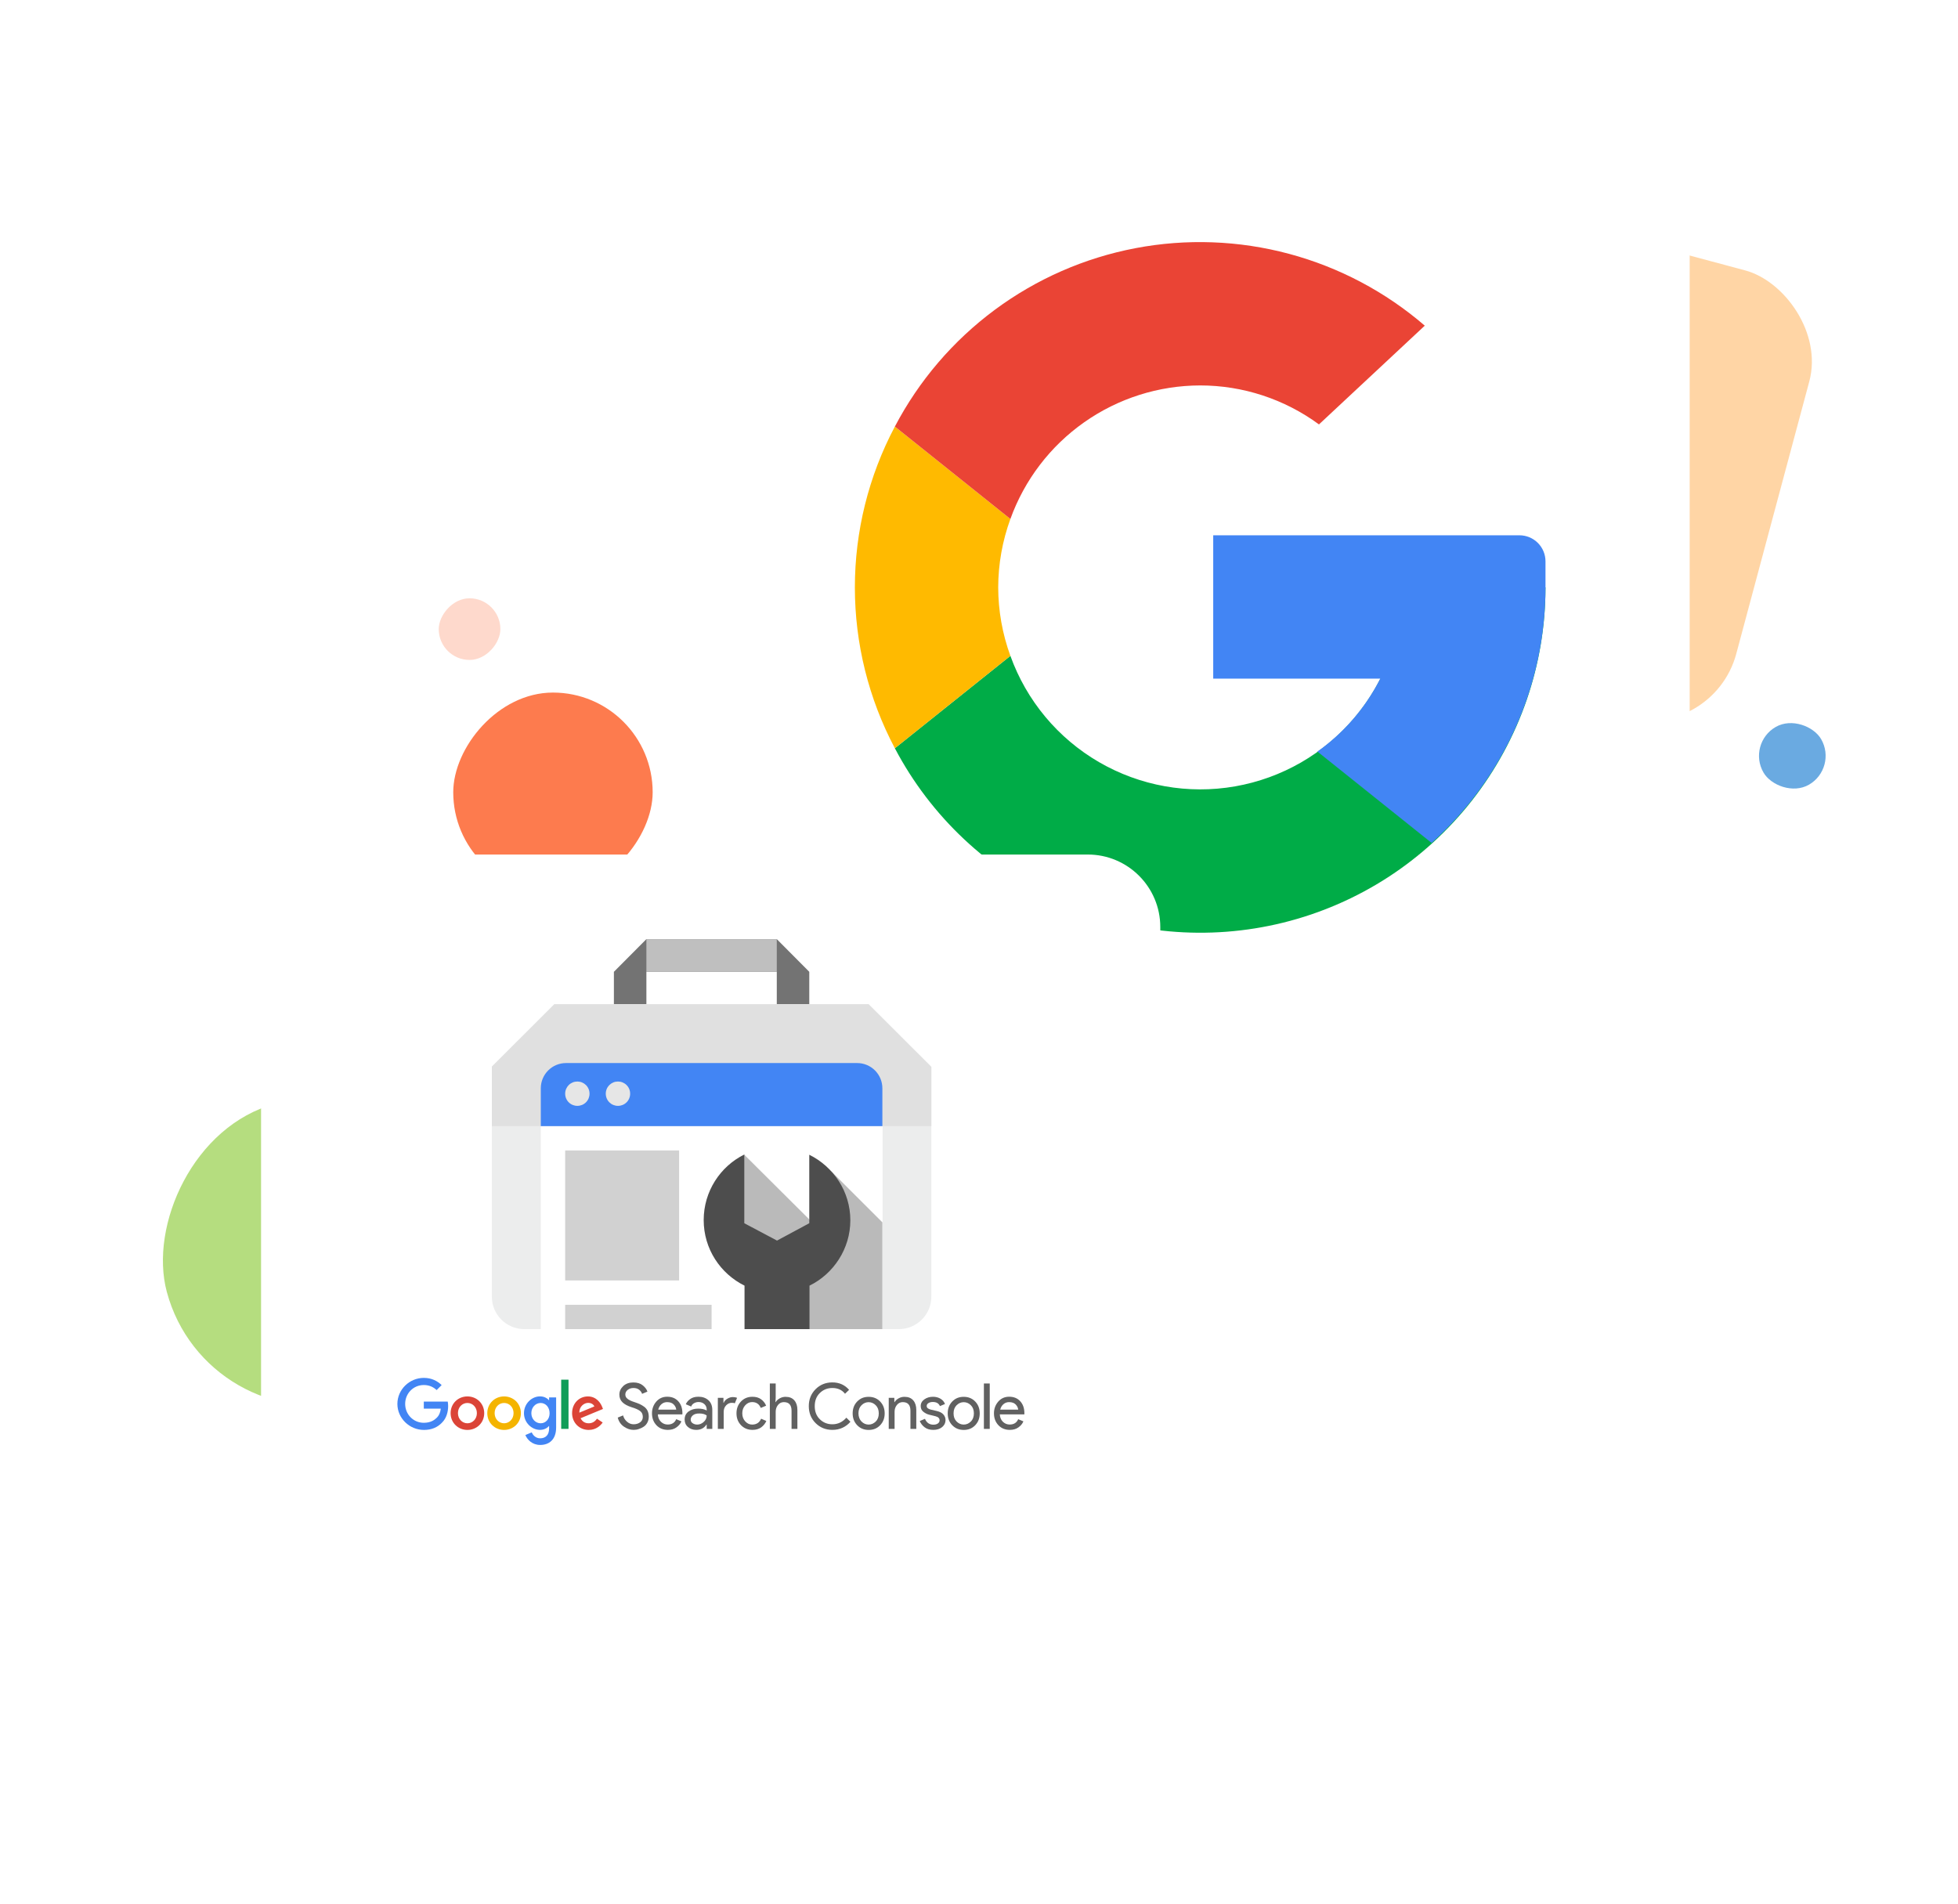 <svg width="540" height="525" viewBox="0 0 540 525" fill="none" xmlns="http://www.w3.org/2000/svg">
<rect opacity="0.5" width="84.721" height="84.721" rx="42.361" transform="matrix(-0.966 0.259 0.259 0.966 116.874 293.415)" fill="#6DBC00"/>
<rect opacity="0.7" width="55" height="55" rx="27.5" transform="matrix(-1 0 0 1 180 191)" fill="#FC4304"/>
<rect opacity="0.2" width="17" height="17" rx="8.5" transform="matrix(-1 0 0 1 138 165)" fill="#FC4304"/>
<g opacity="0.7">
<rect opacity="0.5" width="127.731" height="127.731" rx="25" transform="matrix(0.259 -0.966 -0.966 -0.259 472.379 204.437)" fill="#FF8800"/>
</g>
<g opacity="0.5">
<rect opacity="0.7" width="15.001" height="15.001" rx="4" transform="matrix(0.169 -0.986 -0.986 -0.169 357.506 95.541)" fill="#FF8800"/>
</g>
<rect opacity="0.7" x="506.856" y="211.812" width="18.376" height="18.376" rx="9.188" transform="rotate(150 506.856 211.812)" fill="#2C86D5"/>
<g filter="url(#filter0_d_12_8159)">
<rect x="466" y="27" width="270" height="270" rx="20" transform="rotate(90 466 27)" fill="white"/>
</g>
<g clip-path="url(#clip0_12_8159)">
<path d="M386.703 162C386.712 175.108 382.094 187.799 373.663 197.837C365.233 207.875 353.53 214.615 340.617 216.871C327.704 219.127 314.41 216.753 303.075 210.168C291.741 203.583 283.094 193.209 278.658 180.874L246.798 206.362C256.705 225.194 272.636 240.164 292.047 248.881C311.459 257.598 333.232 259.56 353.889 254.453C374.546 249.346 392.897 237.465 406.01 220.706C419.124 203.948 426.244 183.279 426.234 162" fill="#00AC47"/>
<path d="M386.703 162C386.696 170.862 384.571 179.594 380.506 187.469C376.441 195.344 370.553 202.133 363.332 207.272L394.831 232.471C404.708 223.578 412.607 212.71 418.017 200.57C423.426 188.431 426.226 175.29 426.234 162" fill="#4285F4"/>
<path d="M275.297 162C275.311 155.561 276.448 149.174 278.658 143.126L246.798 117.638C239.553 131.303 235.766 146.534 235.766 162C235.766 177.466 239.553 192.697 246.798 206.362L278.658 180.874C276.448 174.826 275.311 168.439 275.297 162Z" fill="#FFBA00"/>
<path d="M331 106.297C342.786 106.3 354.264 110.067 363.761 117.048L392.942 89.812C382.109 80.473 369.307 73.7 355.491 69.999C341.676 66.299 327.202 65.767 313.152 68.442C299.101 71.117 285.836 76.931 274.347 85.449C262.857 93.968 253.44 104.971 246.798 117.638L278.658 143.126C282.544 132.355 289.652 123.042 299.017 116.452C308.382 109.863 319.549 106.317 331 106.297Z" fill="#EA4435"/>
<path d="M426.234 154.812V162L410.062 187.156H334.594V147.625H419.047C420.953 147.625 422.781 148.382 424.129 149.73C425.477 151.078 426.234 152.906 426.234 154.812Z" fill="#4285F4"/>
</g>
<g filter="url(#filter1_d_12_8159)">
<rect x="320" y="217" width="224" height="248" rx="20" transform="rotate(90 320 217)" fill="white"/>
</g>
<g clip-path="url(#clip1_12_8159)">
<path d="M214.232 259H178.269L169.309 268.009V276.956H178.269V268.009H214.232V276.956H223.192V268.009L214.232 259Z" fill="#737373"/>
<path d="M178.268 259V268.009H214.231V259H178.268Z" fill="#BFBFBF"/>
<path d="M152.883 276.957L135.648 294.167V357.606C135.648 362.576 139.692 366.553 144.608 366.553H247.894C252.871 366.553 256.854 362.514 256.854 357.606V294.229L239.556 276.957H152.883Z" fill="url(#paint0_radial_12_8159)"/>
<path d="M149.148 310.571H243.412V366.616H149.148V310.571Z" fill="white"/>
<path d="M152.883 276.957L135.648 294.168V310.571H256.854V294.23L239.556 276.957H152.883Z" fill="#E0E0E0"/>
<path d="M155.868 359.844H196.25V366.554H155.868V359.844Z" fill="#D1D1D1"/>
<path d="M149.148 300.133C149.146 299.219 149.326 298.313 149.675 297.468C150.025 296.623 150.538 295.855 151.186 295.209C151.833 294.562 152.602 294.05 153.449 293.7C154.295 293.351 155.202 293.172 156.117 293.174H236.381C237.297 293.172 238.204 293.351 239.05 293.701C239.896 294.05 240.665 294.562 241.313 295.209C241.96 295.855 242.473 296.623 242.823 297.468C243.173 298.313 243.352 299.219 243.35 300.133V310.571H149.148V300.133Z" fill="#4285F4"/>
<path d="M162.588 301.624C162.59 302.065 162.504 302.502 162.336 302.91C162.168 303.318 161.921 303.689 161.608 304.001C161.296 304.312 160.925 304.56 160.516 304.727C160.108 304.895 159.67 304.981 159.229 304.979C158.787 304.981 158.349 304.896 157.941 304.728C157.532 304.56 157.161 304.313 156.849 304.001C156.536 303.689 156.289 303.318 156.121 302.91C155.952 302.502 155.867 302.065 155.868 301.624C155.867 301.183 155.952 300.746 156.12 300.338C156.289 299.93 156.536 299.559 156.848 299.247C157.161 298.935 157.532 298.688 157.94 298.52C158.349 298.352 158.787 298.267 159.229 298.269C159.67 298.267 160.108 298.352 160.517 298.52C160.925 298.688 161.296 298.936 161.608 299.247C161.921 299.559 162.168 299.93 162.336 300.338C162.505 300.746 162.59 301.183 162.588 301.624ZM173.788 301.624C173.79 302.065 173.705 302.502 173.536 302.91C173.368 303.318 173.121 303.689 172.808 304.001C172.496 304.313 172.125 304.56 171.716 304.728C171.308 304.896 170.87 304.981 170.428 304.979C169.987 304.981 169.549 304.895 169.14 304.727C168.732 304.56 168.361 304.312 168.049 304.001C167.736 303.689 167.489 303.318 167.321 302.91C167.152 302.502 167.067 302.065 167.069 301.624C167.067 301.183 167.152 300.746 167.321 300.338C167.489 299.93 167.736 299.559 168.048 299.247C168.361 298.936 168.732 298.688 169.14 298.52C169.549 298.352 169.987 298.267 170.428 298.269C170.87 298.267 171.308 298.352 171.716 298.52C172.125 298.688 172.496 298.935 172.808 299.247C173.121 299.559 173.368 299.93 173.536 300.338C173.705 300.746 173.79 301.183 173.788 301.624Z" fill="#E6E6E6"/>
<path d="M243.35 337.102L229.226 322.998L224.497 337.599L205.209 318.4L204.649 348.038L211.804 359.222C212.862 359.035 206.453 366.554 206.453 366.554H243.35V337.102L243.35 337.102Z" fill="#BABABA"/>
<path d="M234.515 336.543C234.515 328.59 229.849 321.755 223.191 318.462V337.35L214.294 342.135L205.271 337.35V318.4C198.614 321.693 194.072 328.59 194.072 336.481C194.072 344.434 198.676 351.269 205.334 354.562V366.554H223.253V354.562C229.849 351.331 234.515 344.434 234.515 336.543" fill="#4D4D4D"/>
<path d="M155.868 317.281H187.29V353.133H155.868V317.281Z" fill="#D1D1D1"/>
</g>
<g clip-path="url(#clip2_12_8159)">
<path d="M174.741 394.34C173.825 394.34 172.936 394.04 172.075 393.452C171.2 392.851 170.64 392.017 170.367 390.951L171.843 390.349C172.021 391.033 172.376 391.62 172.923 392.085C173.469 392.563 174.071 392.796 174.754 392.796C175.451 392.796 176.053 392.618 176.545 392.249C177.037 391.88 177.283 391.388 177.283 390.759C177.283 390.062 177.037 389.515 176.545 389.146C176.053 388.764 175.26 388.408 174.194 388.094C173.087 387.738 172.239 387.287 171.679 386.741C171.105 386.18 170.818 385.483 170.818 384.608C170.818 383.706 171.173 382.927 171.884 382.257C172.595 381.588 173.524 381.26 174.672 381.26C175.738 381.26 176.6 381.519 177.256 382.052C177.925 382.585 178.349 383.159 178.554 383.788L177.078 384.403C176.969 384.007 176.709 383.638 176.299 383.296C175.889 382.954 175.356 382.79 174.7 382.79C174.085 382.79 173.551 382.968 173.114 383.31C172.677 383.652 172.458 384.089 172.458 384.595C172.458 385.059 172.663 385.456 173.059 385.77C173.456 386.085 174.057 386.385 174.836 386.631C175.451 386.836 175.971 387.028 176.381 387.205C176.791 387.397 177.215 387.643 177.638 387.943C178.062 388.258 178.39 388.641 178.595 389.092C178.814 389.556 178.923 390.089 178.923 390.691C178.923 391.292 178.8 391.839 178.541 392.317C178.294 392.796 177.953 393.179 177.543 393.452C177.133 393.725 176.682 393.944 176.203 394.094C175.725 394.272 175.233 394.34 174.741 394.34Z" fill="#616161"/>
<path d="M184.186 394.34C182.887 394.34 181.835 393.903 181.028 393.042C180.222 392.181 179.812 391.087 179.812 389.775C179.812 388.531 180.208 387.451 180.987 386.549C181.78 385.647 182.778 385.196 184.008 385.196C185.279 385.196 186.291 385.606 187.056 386.44C187.822 387.274 188.204 388.381 188.204 389.761L188.191 390.062H181.425C181.466 390.923 181.766 391.607 182.286 392.112C182.819 392.618 183.434 392.864 184.145 392.864C185.293 392.864 186.086 392.372 186.496 391.388L187.931 391.989C187.658 392.659 187.193 393.206 186.55 393.657C185.908 394.122 185.129 394.34 184.186 394.34ZM186.496 388.75C186.455 388.258 186.236 387.793 185.826 387.356C185.416 386.918 184.801 386.686 183.981 386.686C183.379 386.686 182.874 386.877 182.436 387.246C181.999 387.615 181.698 388.121 181.534 388.75H186.496Z" fill="#616161"/>
<path d="M192.018 394.341C191.102 394.341 190.35 394.081 189.735 393.548C189.12 393.028 188.819 392.331 188.819 391.47C188.819 390.541 189.175 389.803 189.899 389.27C190.624 388.736 191.512 388.477 192.578 388.477C193.521 388.477 194.3 388.654 194.902 388.996V388.75C194.902 388.121 194.683 387.616 194.259 387.233C193.822 386.85 193.303 386.659 192.674 386.659C192.209 386.659 191.785 386.768 191.403 386.987C191.02 387.206 190.76 387.506 190.624 387.903L189.147 387.274C189.339 386.755 189.735 386.29 190.323 385.852C190.911 385.415 191.676 385.196 192.633 385.196C193.726 385.196 194.642 385.511 195.367 386.153C196.091 386.796 196.446 387.698 196.446 388.859V394.067H194.902V392.878H194.834C194.191 393.862 193.248 394.341 192.018 394.341ZM192.277 392.878C192.947 392.878 193.549 392.632 194.082 392.14C194.628 391.648 194.902 391.06 194.902 390.377C194.451 390.008 193.767 389.816 192.852 389.816C192.072 389.816 191.485 389.98 191.088 390.322C190.692 390.664 190.487 391.06 190.487 391.511C190.487 391.935 190.665 392.263 191.034 392.509C191.403 392.755 191.813 392.878 192.277 392.878Z" fill="#616161"/>
<path d="M199.59 394.067H197.977V385.497H199.522V386.891H199.59C199.754 386.426 200.082 386.044 200.602 385.743C201.107 385.442 201.599 385.292 202.078 385.292C202.556 385.292 202.953 385.36 203.281 385.497L202.666 387C202.461 386.918 202.174 386.877 201.805 386.877C201.217 386.877 200.711 387.11 200.26 387.574C199.809 388.039 199.59 388.641 199.59 389.379V394.067Z" fill="#616161"/>
<path d="M207.532 394.34C206.247 394.34 205.195 393.903 204.361 393.042C203.527 392.167 203.117 391.087 203.117 389.775C203.117 388.463 203.527 387.383 204.361 386.508C205.195 385.633 206.247 385.21 207.532 385.21C208.489 385.21 209.281 385.442 209.91 385.907C210.539 386.372 211.004 386.959 211.291 387.67L209.815 388.285C209.377 387.205 208.571 386.672 207.423 386.672C206.712 386.672 206.083 386.959 205.536 387.547C204.99 388.135 204.716 388.873 204.716 389.775C204.716 390.677 204.99 391.415 205.536 392.003C206.083 392.591 206.712 392.878 207.423 392.878C208.625 392.878 209.446 392.345 209.91 391.265L211.345 391.88C211.058 392.577 210.58 393.165 209.938 393.643C209.281 394.108 208.489 394.34 207.532 394.34Z" fill="#616161"/>
<path d="M213.929 381.547V385.497L213.86 386.686H213.929C214.161 386.276 214.53 385.934 215.036 385.647C215.541 385.36 216.075 385.223 216.649 385.223C217.715 385.223 218.521 385.552 219.082 386.208C219.642 386.864 219.915 387.739 219.915 388.832V394.067H218.303V389.064C218.303 387.479 217.592 386.686 216.184 386.686C215.514 386.686 214.981 386.946 214.557 387.479C214.134 388.012 213.929 388.627 213.929 389.324V394.067H212.316V381.547H213.929Z" fill="#616161"/>
<path d="M229.565 394.34C227.72 394.34 226.175 393.712 224.931 392.468C223.688 391.224 223.059 389.666 223.059 387.793C223.059 385.921 223.688 384.376 224.931 383.118C226.175 381.875 227.72 381.246 229.565 381.246C231.451 381.246 232.982 381.929 234.171 383.296L233.051 384.376C232.203 383.31 231.041 382.79 229.565 382.79C228.198 382.79 227.05 383.255 226.107 384.171C225.164 385.087 224.699 386.303 224.699 387.793C224.699 389.283 225.164 390.499 226.107 391.415C227.05 392.331 228.198 392.796 229.565 392.796C231.069 392.796 232.353 392.194 233.42 390.978L234.54 392.099C233.966 392.782 233.256 393.329 232.394 393.739C231.52 394.149 230.577 394.34 229.565 394.34Z" fill="#616161"/>
<path d="M236.4 386.522C237.233 385.647 238.286 385.223 239.571 385.223C240.856 385.223 241.908 385.661 242.742 386.522C243.576 387.397 243.986 388.477 243.986 389.789C243.986 391.101 243.576 392.181 242.742 393.056C241.908 393.93 240.856 394.354 239.571 394.354C238.286 394.354 237.233 393.917 236.4 393.056C235.566 392.181 235.156 391.101 235.156 389.789C235.156 388.477 235.566 387.383 236.4 386.522ZM237.589 392.03C238.149 392.591 238.805 392.878 239.557 392.878C240.309 392.878 240.965 392.591 241.525 392.03C242.086 391.47 242.359 390.718 242.359 389.789C242.359 388.859 242.086 388.107 241.525 387.547C240.965 386.987 240.309 386.7 239.557 386.7C238.805 386.7 238.149 386.987 237.589 387.547C237.028 388.107 236.755 388.859 236.755 389.789C236.769 390.718 237.042 391.456 237.589 392.03Z" fill="#616161"/>
<path d="M246.651 385.497V386.686H246.719C246.952 386.276 247.321 385.934 247.826 385.647C248.332 385.36 248.865 385.223 249.439 385.223C250.506 385.223 251.312 385.551 251.872 386.208C252.433 386.864 252.706 387.738 252.706 388.832V394.067H251.093V389.064C251.093 387.479 250.383 386.686 248.975 386.686C248.305 386.686 247.772 386.946 247.348 387.479C246.924 388.012 246.719 388.627 246.719 389.324V394.067H245.106V385.497H246.651Z" fill="#616161"/>
<path d="M257.394 394.34C256.438 394.34 255.645 394.108 255.03 393.643C254.401 393.179 253.95 392.591 253.663 391.894L255.098 391.292C255.549 392.372 256.328 392.905 257.422 392.905C257.927 392.905 258.337 392.796 258.652 392.577C258.966 392.358 259.13 392.058 259.13 391.702C259.13 391.142 258.734 390.759 257.955 390.568L256.219 390.144C255.672 390.007 255.153 389.734 254.661 389.351C254.169 388.955 253.923 388.436 253.923 387.766C253.923 387.014 254.264 386.399 254.934 385.92C255.604 385.442 256.397 385.21 257.326 385.21C258.078 385.21 258.761 385.387 259.349 385.729C259.95 386.071 260.374 386.563 260.62 387.205L259.226 387.779C258.912 387.028 258.255 386.645 257.271 386.645C256.793 386.645 256.397 386.741 256.069 386.946C255.74 387.151 255.576 387.41 255.576 387.752C255.576 388.244 255.959 388.572 256.711 388.75L258.406 389.146C259.212 389.338 259.8 389.652 260.196 390.103C260.579 390.554 260.771 391.074 260.771 391.648C260.771 392.413 260.456 393.055 259.827 393.575C259.199 394.094 258.379 394.34 257.394 394.34Z" fill="#616161"/>
<path d="M262.616 386.522C263.45 385.647 264.502 385.223 265.787 385.223C267.072 385.223 268.124 385.661 268.958 386.522C269.792 387.397 270.202 388.477 270.202 389.789C270.202 391.101 269.792 392.181 268.958 393.056C268.124 393.93 267.072 394.354 265.787 394.354C264.502 394.354 263.45 393.917 262.616 393.056C261.782 392.181 261.372 391.101 261.372 389.789C261.372 388.477 261.782 387.383 262.616 386.522ZM263.819 392.03C264.379 392.591 265.035 392.878 265.787 392.878C266.539 392.878 267.195 392.591 267.755 392.03C268.316 391.47 268.589 390.718 268.589 389.789C268.589 388.859 268.316 388.107 267.755 387.547C267.195 386.987 266.539 386.7 265.787 386.7C265.035 386.7 264.379 386.987 263.819 387.547C263.258 388.107 262.985 388.859 262.985 389.789C262.985 390.718 263.258 391.456 263.819 392.03Z" fill="#616161"/>
<path d="M272.963 394.067H271.35V381.546H272.963V394.067Z" fill="#616161"/>
<path d="M278.499 394.34C277.2 394.34 276.148 393.903 275.342 393.042C274.535 392.181 274.125 391.087 274.125 389.775C274.125 388.531 274.521 387.451 275.3 386.549C276.093 385.647 277.091 385.196 278.321 385.196C279.592 385.196 280.604 385.606 281.369 386.44C282.135 387.274 282.518 388.381 282.518 389.761L282.504 390.062H275.738C275.779 390.923 276.08 391.607 276.599 392.112C277.132 392.618 277.747 392.864 278.458 392.864C279.606 392.864 280.399 392.372 280.809 391.388L282.244 391.989C281.971 392.659 281.506 393.206 280.864 393.657C280.221 394.122 279.428 394.34 278.499 394.34ZM280.809 388.75C280.768 388.258 280.549 387.793 280.139 387.356C279.729 386.918 279.114 386.686 278.294 386.686C277.693 386.686 277.187 386.877 276.749 387.246C276.312 387.615 276.011 388.121 275.847 388.75H280.809Z" fill="#616161"/>
<path d="M109.596 387.178C109.596 383.228 112.917 380.002 116.881 380.002C119.068 380.002 120.627 380.863 121.802 381.984L120.421 383.364C119.588 382.572 118.44 381.97 116.881 381.97C113.997 381.97 111.742 384.294 111.742 387.178C111.742 390.062 113.997 392.386 116.881 392.386C118.754 392.386 119.82 391.634 120.503 390.951C121.064 390.39 121.433 389.584 121.57 388.49H116.881V386.536H123.483C123.552 386.891 123.593 387.301 123.593 387.766C123.593 389.242 123.196 391.06 121.898 392.345C120.64 393.657 119.027 394.354 116.895 394.354C112.917 394.34 109.596 391.128 109.596 387.178Z" fill="#4285F4"/>
<path d="M128.91 385.114C126.354 385.114 124.276 387.055 124.276 389.734C124.276 392.399 126.354 394.354 128.91 394.354C131.466 394.354 133.543 392.399 133.543 389.734C133.543 387.055 131.466 385.114 128.91 385.114ZM128.91 392.522C127.516 392.522 126.299 391.374 126.299 389.72C126.299 388.053 127.502 386.918 128.91 386.918C130.304 386.918 131.52 388.053 131.52 389.72C131.52 391.374 130.304 392.522 128.91 392.522Z" fill="#DB4437"/>
<path d="M139.024 385.114C136.468 385.114 134.391 387.055 134.391 389.734C134.391 392.399 136.468 394.354 139.024 394.354C141.58 394.354 143.658 392.399 143.658 389.734C143.658 387.055 141.58 385.114 139.024 385.114ZM139.024 392.522C137.63 392.522 136.414 391.374 136.414 389.72C136.414 388.053 137.616 386.918 139.024 386.918C140.432 386.918 141.635 388.053 141.635 389.72C141.635 391.374 140.418 392.522 139.024 392.522Z" fill="#F4B400"/>
<path d="M151.436 385.388V386.139H151.367C150.916 385.593 150.041 385.101 148.934 385.101C146.624 385.101 144.506 387.124 144.506 389.734C144.506 392.318 146.624 394.341 148.934 394.341C150.041 394.341 150.916 393.848 151.367 393.288H151.436V393.958C151.436 395.721 150.492 396.664 148.975 396.664C147.731 396.664 146.966 395.776 146.652 395.024L144.888 395.762C145.394 396.992 146.747 398.496 148.989 398.496C151.367 398.496 153.377 397.102 153.377 393.684V385.388H151.436ZM149.112 392.523C147.718 392.523 146.542 391.347 146.542 389.734C146.542 388.108 147.718 386.919 149.112 386.919C150.492 386.919 151.572 388.108 151.572 389.734C151.586 391.361 150.492 392.523 149.112 392.523Z" fill="#4285F4"/>
<path d="M156.793 380.494H154.771V394.067H156.793V380.494Z" fill="#0F9D58"/>
<path d="M162.357 392.522C161.318 392.522 160.594 392.044 160.115 391.128L166.294 388.572L166.089 388.053C165.706 387.014 164.53 385.114 162.138 385.114C159.76 385.114 157.778 386.987 157.778 389.734C157.778 392.317 159.733 394.354 162.357 394.354C164.476 394.354 165.692 393.055 166.212 392.304L164.64 391.251C164.107 392.017 163.396 392.522 162.357 392.522ZM162.207 386.891C163.013 386.891 163.697 387.287 163.915 387.875L159.787 389.584C159.733 387.807 161.168 386.891 162.207 386.891Z" fill="#DB4437"/>
</g>
<defs>
<filter id="filter0_d_12_8159" x="158.445" y="0.175" width="345.109" height="345.109" filterUnits="userSpaceOnUse" color-interpolation-filters="sRGB">
<feFlood flood-opacity="0" result="BackgroundImageFix"/>
<feColorMatrix in="SourceAlpha" type="matrix" values="0 0 0 0 0 0 0 0 0 0 0 0 0 0 0 0 0 0 127 0" result="hardAlpha"/>
<feOffset dy="10.73"/>
<feGaussianBlur stdDeviation="18.777"/>
<feColorMatrix type="matrix" values="0 0 0 0 0.017 0 0 0 0 0.16 0 0 0 0 0.292 0 0 0 0.25 0"/>
<feBlend mode="normal" in2="BackgroundImageFix" result="effect1_dropShadow_12_8159"/>
<feBlend mode="normal" in="SourceGraphic" in2="effect1_dropShadow_12_8159" result="shape"/>
</filter>
<filter id="filter1_d_12_8159" x="6.667" y="170.333" width="378.667" height="354.667" filterUnits="userSpaceOnUse" color-interpolation-filters="sRGB">
<feFlood flood-opacity="0" result="BackgroundImageFix"/>
<feColorMatrix in="SourceAlpha" type="matrix" values="0 0 0 0 0 0 0 0 0 0 0 0 0 0 0 0 0 0 127 0" result="hardAlpha"/>
<feOffset dy="18.667"/>
<feGaussianBlur stdDeviation="32.667"/>
<feColorMatrix type="matrix" values="0 0 0 0 0.017 0 0 0 0 0.16 0 0 0 0 0.292 0 0 0 0.15 0"/>
<feBlend mode="normal" in2="BackgroundImageFix" result="effect1_dropShadow_12_8159"/>
<feBlend mode="normal" in="SourceGraphic" in2="effect1_dropShadow_12_8159" result="shape"/>
</filter>
<radialGradient id="paint0_radial_12_8159" cx="0" cy="0" r="1" gradientUnits="userSpaceOnUse" gradientTransform="translate(555.777 3900.48) rotate(44.952) scale(8445.19 6536.93)">
<stop stop-color="#F1F2F2"/>
<stop offset="1" stop-color="#E6E7E8"/>
</radialGradient>
<clipPath id="clip0_12_8159">
<rect width="230" height="230" fill="white" transform="translate(216 47)"/>
</clipPath>
<clipPath id="clip1_12_8159">
<rect width="121.982" height="107.798" fill="white" transform="translate(135.259 259)"/>
</clipPath>
<clipPath id="clip2_12_8159">
<rect width="173.5" height="18.589" fill="white" transform="translate(109.5 379.988)"/>
</clipPath>
</defs>
</svg>
